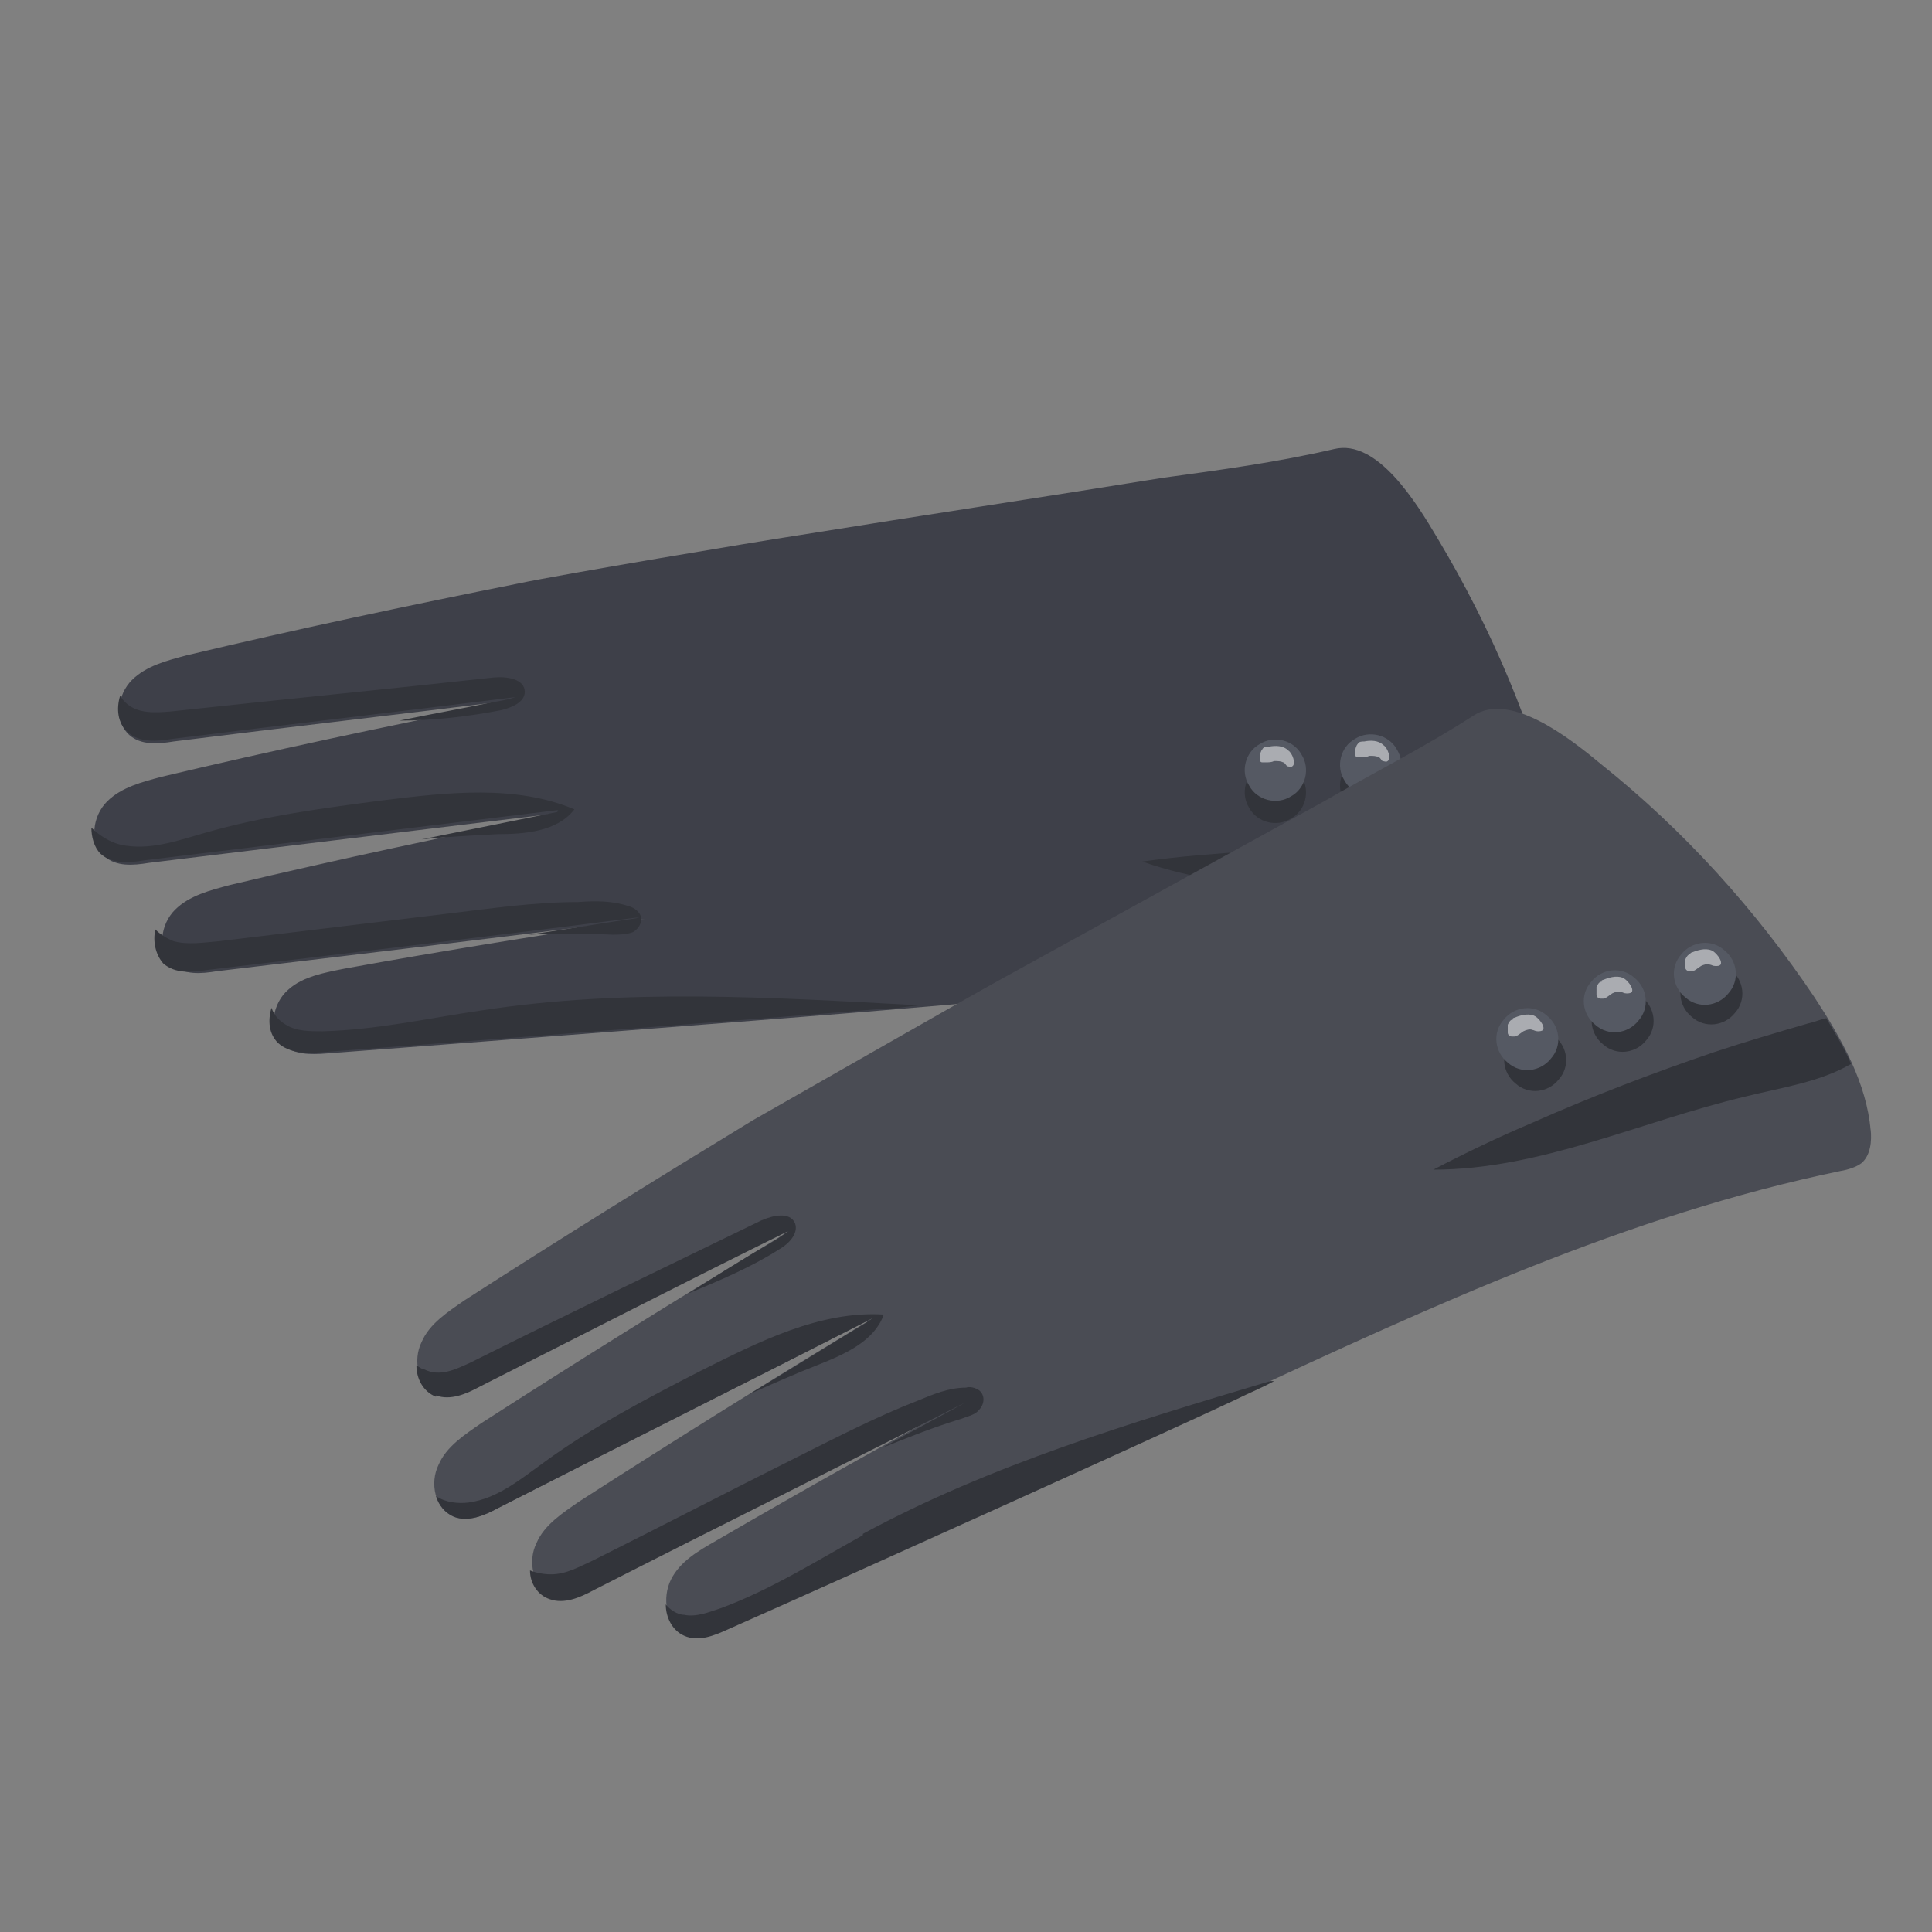 <?xml version="1.0" encoding="UTF-8"?>
<svg id="Layer_1" data-name="Layer 1" xmlns="http://www.w3.org/2000/svg" version="1.1" viewBox="0 0 148 148">
  <rect x="0" y="0" width="148" height="148" fill="#808080" stroke="none"/>
  <defs>
    <style>
      .cls-1 {
        opacity: 0;
      }

      .cls-2 {
        fill: #555963;
      }

      .cls-2, .cls-3, .cls-4, .cls-5, .cls-6 {
        stroke-width: 0px;
      }

      .cls-3 {
        fill: #32343a;
      }

      .cls-7 {
        opacity: .5;
      }

      .cls-4 {
        fill: #3e4049;
      }

      .cls-5 {
        fill: #fff;
      }

      .cls-6 {
        fill: #4a4c54;
      }
    </style>
  </defs>
  <g>
    <path class="cls-4" d="M120,74.6c1-3.5.3-7.4-.6-11-1.9-7.8-5.1-15.4-9.3-22.4-1.6-2.7-4.6-7.6-7.9-6.8-4.3,1-8.7,1.6-13.1,2.2-9.3,1.5-18.6,2.9-27.9,4.4-3.3.5-18.2,3-21.5,3.7-8.5,1.7-17,3.5-25.4,5.5-1.5.4-3.1.8-4.2,1.9-1.1,1.1-1.4,3.1-.2,4.2.9.8,2.2.7,3.4.5,8.8-1.1,17.5-2.1,26.3-3.2-.6.2-1.2.3-1.8.4-8.5,1.7-17,3.5-25.4,5.5-1.5.4-3.1.8-4.2,1.9-1.1,1.1-1.4,3.1-.2,4.2.9.8,2.2.7,3.4.5,10.7-1.3,21.4-2.6,32.1-3.9-.2,0-.4,0-.5.1-8.5,1.7-17,3.5-25.4,5.5-1.5.4-3.1.8-4.2,1.9-1.1,1.1-1.4,3.1-.2,4.2.9.8,2.2.7,3.4.5,10.9-1.3,21.9-2.6,32.8-4,0,0,0,0,0,0-7.7,1.2-15.3,2.4-23,3.8-1.5.3-3.2.6-4.3,1.6-1.2,1-1.6,3.1-.5,4.2.9.8,2.2.8,3.4.7,9.4-.7,38-2.9,42.6-3.3,16.3-1.4,32.8-2.9,49.4-.5.6,0,1.2.2,1.8,0,.9-.3,1.3-1.3,1.6-2.2Z"/>
    <g>
      <path class="cls-3" d="M42.7,62.2c-3.5.7-6.9,1.4-10.4,2.1,1.9-.2,3.9-.3,5.8-.4,2.1,0,4.6-.2,5.9-1.9-4.5-1.9-9.7-1.3-14.6-.7-4.6.6-9.2,1.2-13.7,2.5-2.1.6-4.3,1.4-6.5.9-.8-.2-1.6-.7-2.2-1.3,0,.7.2,1.5.7,2,.9.8,2.2.7,3.4.5,10.7-1.3,21.4-2.6,32.1-3.9-.2,0-.4,0-.5.1Z"/>
      <path class="cls-3" d="M36.9,77.4c-4.1.6-8.1,1.5-12.2,1.6-1,0-2,0-2.8-.5-.5-.3-.9-.7-1.1-1.3-.3,1-.2,2,.5,2.7.9.8,2.2.8,3.4.7,9.4-.7,38-2.9,42.6-3.3,1.1,0,2.2-.2,3.2-.3-.1,0-.2,0-.3,0-11.1-.6-22.3-1.3-33.3.4Z"/>
      <path class="cls-3" d="M9.8,56.1c.9.8,2.2.7,3.4.5,8.8-1.1,17.5-2.1,26.3-3.2-.6.2-1.2.3-1.8.4-2.4.5-4.7.9-7.1,1.4,2.6,0,5.2-.3,7.8-.8.8-.2,1.8-.6,1.8-1.4,0-1-1.4-1.2-2.4-1.1-8.2.9-16.4,1.7-24.7,2.6-1.2.1-2.6.2-3.5-.7-.1-.1-.3-.3-.4-.5-.3,1-.2,2.1.6,2.8Z"/>
      <path class="cls-3" d="M49,70.3c-2.8.4-5.6.9-8.5,1.3,2.1-.1,4.3-.1,6.4,0,.5,0,1.1,0,1.6-.2.5-.3.8-.9.5-1.4-.2-.3-.5-.5-.9-.6-1.2-.4-2.5-.4-3.8-.3-3.4,0-6.7.5-10.1.9-5.8.7-11.6,1.4-17.4,2.1-1.2.1-2.4.3-3.5,0-.5-.2-1-.5-1.4-.9-.2.9,0,1.9.6,2.6.9.8,2.2.7,3.4.5,10.9-1.3,21.9-2.6,32.8-4,0,0,0,0,0,0Z"/>
    </g>
    <path class="cls-3" d="M111.9,68.8c2.9.3,5.7.9,8.5.4-.1-1.3-.3-2.6-.6-3.9-.5,0-.9,0-1.5,0-2.5-.2-5-.3-7.5-.4-5-.1-10,0-14.9.3-2.8.2-5.6.4-8.4.8,7.7,2.7,16.2,1.9,24.4,2.9Z"/>
    <g>
      <path class="cls-3" d="M113.3,62.5c-1.1.7-2.6.3-3.2-.8-.7-1.1-.3-2.6.8-3.2,1.1-.7,2.6-.3,3.2.8.7,1.1.3,2.6-.8,3.2Z"/>
      <path class="cls-2" d="M113.3,60.9c-1.1.7-2.6.3-3.2-.8-.7-1.1-.3-2.6.8-3.2,1.1-.7,2.6-.3,3.2.8.7,1.1.3,2.6-.8,3.2Z"/>
      <g class="cls-7">
        <path class="cls-5" d="M111.6,57.1c-.2,0-.4,0-.5.2-.1.1-.2.4-.2.6,0,.2,0,.4.2.4,0,0,.1,0,.2,0,.3,0,.5,0,.7-.1.3,0,.5,0,.7.1.1,0,.2.2.3.3.1,0,.3.1.4,0,.3-.2,0-1-.3-1.2-.4-.4-1-.4-1.5-.3Z"/>
      </g>
    </g>
    <g>
      <path class="cls-3" d="M106.2,62.2c-1.1.7-2.6.3-3.2-.8-.7-1.1-.3-2.6.8-3.2s2.6-.3,3.2.8c.7,1.1.3,2.6-.8,3.2Z"/>
      <path class="cls-2" d="M106.2,60.6c-1.1.7-2.6.3-3.2-.8-.7-1.1-.3-2.6.8-3.2,1.1-.7,2.6-.3,3.2.8.7,1.1.3,2.6-.8,3.2Z"/>
      <g class="cls-7">
        <path class="cls-5" d="M104.5,56.8c-.2,0-.4,0-.5.2-.1.1-.2.4-.2.6,0,.2,0,.4.2.4,0,0,.1,0,.2,0,.3,0,.5,0,.7-.1.3,0,.5,0,.7.1.1,0,.2.2.3.3.1,0,.3.1.4,0,.3-.2,0-1-.3-1.2-.4-.4-1-.4-1.5-.3Z"/>
      </g>
    </g>
    <g>
      <path class="cls-3" d="M98.9,62.7c-1.1.7-2.6.3-3.2-.8-.7-1.1-.3-2.6.8-3.2,1.1-.7,2.6-.3,3.2.8.7,1.1.3,2.6-.8,3.2Z"/>
      <path class="cls-2" d="M98.9,61c-1.1.7-2.6.3-3.2-.8-.7-1.1-.3-2.6.8-3.2,1.1-.7,2.6-.3,3.2.8.7,1.1.3,2.6-.8,3.2Z"/>
      <g class="cls-7">
        <path class="cls-5" d="M97.2,57.2c-.2,0-.4,0-.5.2-.1.1-.2.4-.2.6,0,.2,0,.4.2.4,0,0,.1,0,.2,0,.3,0,.5,0,.7-.1.3,0,.5,0,.7.1.1,0,.2.2.3.3.1,0,.3.1.4,0,.3-.2,0-1-.3-1.2-.4-.4-1-.4-1.5-.3Z"/>
      </g>
    </g>
  </g>
  <g>
    <path class="cls-6" d="M143.3,86.6c-.3-3.6-2.2-7-4.3-10.2-4.5-6.7-10-12.8-16.4-17.9-2.4-2-6.9-5.5-9.7-3.7-3.7,2.4-7.7,4.4-11.5,6.6-8.2,4.5-16.5,9.1-24.7,13.6-2.9,1.6-16,9.1-19,10.8-7.4,4.5-14.8,9.1-22.1,13.8-1.3.9-2.7,1.8-3.3,3.2-.7,1.4-.3,3.4,1.2,4,1.1.4,2.3-.1,3.4-.7,7.9-4,15.7-8,23.6-11.9-.5.4-1,.7-1.5,1-7.4,4.5-14.8,9.1-22.1,13.8-1.3.9-2.7,1.8-3.3,3.2-.7,1.4-.3,3.4,1.2,4,1.1.4,2.3-.1,3.4-.7,9.6-4.9,19.2-9.7,28.8-14.6-.2.1-.3.2-.5.3-7.4,4.5-14.8,9.1-22.1,13.8-1.3.9-2.7,1.8-3.3,3.2-.7,1.4-.3,3.4,1.2,4,1.1.4,2.3-.1,3.4-.7,9.8-5,19.7-9.9,29.5-14.9,0,0,0,0,0,0-6.8,3.7-13.6,7.5-20.3,11.4-1.4.8-2.8,1.6-3.5,3-.7,1.4-.4,3.4,1,4.1,1.1.5,2.3,0,3.4-.5,8.6-3.8,34.7-15.6,38.9-17.6,14.9-6.9,29.9-13.9,46.3-17.3.6-.1,1.2-.3,1.6-.6.7-.6.8-1.7.7-2.6Z"/>
    <g>
      <path class="cls-3" d="M66.4,101.3c-3,1.8-6,3.7-9,5.5,1.8-.8,3.6-1.6,5.4-2.3,2-.8,4.2-1.8,4.9-3.8-4.9-.3-9.6,2.1-14,4.3-4.1,2.1-8.3,4.3-12,7-1.8,1.3-3.6,2.8-5.8,3.1-.8.1-1.8,0-2.5-.5.2.7.7,1.3,1.4,1.6,1.1.4,2.3-.1,3.4-.7,9.6-4.9,19.2-9.7,28.8-14.6-.2.1-.3.2-.5.3Z"/>
      <path class="cls-3" d="M66.1,117.6c-3.6,2-7.1,4.2-10.9,5.6-.9.3-1.9.7-2.8.5-.5,0-1.1-.4-1.4-.8,0,1,.5,2,1.4,2.4,1.1.5,2.3,0,3.4-.5,8.6-3.8,34.7-15.6,38.9-17.6,1-.5,2-.9,2.9-1.4,0,0-.2,0-.3,0-10.7,3.2-21.4,6.4-31.2,11.7Z"/>
      <path class="cls-3" d="M33.4,106.9c1.1.4,2.3-.1,3.4-.7,7.9-4,15.7-8,23.6-11.9-.5.4-1,.7-1.5,1-2.1,1.2-4.1,2.5-6.2,3.8,2.4-1,4.8-2,7-3.4.7-.4,1.5-1.2,1.2-2-.4-.9-1.7-.6-2.6-.2-7.4,3.6-14.9,7.2-22.3,10.9-1.1.5-2.3,1.1-3.5.5-.2,0-.4-.2-.6-.3,0,1,.5,2,1.5,2.4Z"/>
      <path class="cls-3" d="M75.1,106.8c-2.5,1.4-5,2.7-7.5,4.1,2-.8,4-1.6,6-2.2.5-.2,1.1-.3,1.4-.7.4-.4.5-1.1,0-1.5-.3-.2-.7-.3-1-.2-1.3,0-2.5.5-3.7,1-3.1,1.2-6.2,2.8-9.2,4.3-5.2,2.6-10.4,5.3-15.6,7.9-1.1.5-2.1,1.1-3.3,1.1-.5,0-1.1-.1-1.6-.3,0,1,.6,1.9,1.5,2.2,1.1.4,2.3-.1,3.4-.7,9.8-5,19.7-9.9,29.5-14.9,0,0,0,0,0,0Z"/>
    </g>
    <path class="cls-3" d="M133.7,84c2.8-.7,5.7-1.1,8.1-2.5-.5-1.2-1.2-2.3-1.9-3.5-.5.1-.9.3-1.4.4-2.4.7-4.8,1.4-7.2,2.2-4.7,1.6-9.4,3.4-13.9,5.4-2.6,1.1-5.1,2.3-7.6,3.6,8.2,0,15.9-3.7,23.9-5.6Z"/>
    <g>
      <path class="cls-3" d="M132.9,77.6c-.8,1-2.3,1.2-3.3.3-1-.8-1.2-2.3-.3-3.3.8-1,2.3-1.2,3.3-.3,1,.8,1.2,2.3.3,3.3Z"/>
      <path class="cls-2" d="M132.4,76.1c-.8,1-2.3,1.2-3.3.3-1-.8-1.2-2.3-.3-3.3.8-1,2.3-1.2,3.3-.3,1,.8,1.2,2.3.3,3.3Z"/>
      <g class="cls-7">
        <path class="cls-5" d="M129.5,73.1c-.2,0-.3.2-.4.4,0,.2,0,.4,0,.6,0,.2.2.3.3.3,0,0,.1,0,.2,0,.2,0,.4-.2.7-.4.2-.1.5-.2.7-.1.1,0,.2.1.4.1s.3,0,.4-.1c.2-.3-.4-1-.7-1.1-.5-.2-1.1,0-1.6.2Z"/>
      </g>
    </g>
    <g>
      <path class="cls-3" d="M126.1,79.7c-.8,1-2.3,1.2-3.3.3-1-.8-1.2-2.3-.3-3.3.8-1,2.3-1.2,3.3-.3,1,.8,1.2,2.3.3,3.3Z"/>
      <path class="cls-2" d="M125.5,78.2c-.8,1-2.3,1.2-3.3.3-1-.8-1.2-2.3-.3-3.3.8-1,2.3-1.2,3.3-.3,1,.8,1.2,2.3.3,3.3Z"/>
      <g class="cls-7">
        <path class="cls-5" d="M122.7,75.2c-.2,0-.3.2-.4.4,0,.2,0,.4,0,.6,0,.2.2.3.3.3,0,0,.1,0,.2,0,.2,0,.4-.2.7-.4.2-.1.5-.2.7-.1.1,0,.2.1.4.1.1,0,.3,0,.4-.1.2-.3-.4-1-.7-1.1-.5-.2-1.1,0-1.6.2Z"/>
      </g>
    </g>
    <g>
      <path class="cls-3" d="M119.4,82.7c-.8,1-2.3,1.2-3.3.3-1-.8-1.2-2.3-.3-3.3.8-1,2.3-1.2,3.3-.3,1,.8,1.2,2.3.3,3.3Z"/>
      <path class="cls-2" d="M118.8,81.1c-.8,1-2.3,1.2-3.3.3-1-.8-1.2-2.3-.3-3.3.8-1,2.3-1.2,3.3-.3,1,.8,1.2,2.3.3,3.3Z"/>
      <g class="cls-7">
        <path class="cls-5" d="M115.9,78.1c-.2,0-.3.2-.4.4,0,.2,0,.4,0,.6,0,.2.2.3.3.3,0,0,.1,0,.2,0,.2,0,.4-.2.7-.4.2-.1.5-.2.7-.1.1,0,.2.1.4.1.1,0,.3,0,.4-.1.2-.3-.4-1-.7-1.1-.5-.2-1.1,0-1.6.2Z"/>
      </g>
    </g>
  </g>
  <g class="cls-1">
    <path class="cls-5" d="M63.6,71.8c-.4.4-.9.8-1,1.4,0,.4.1.8.3,1.2,1.5,2.7,4.7,4.4,7.8,4.1,1.2-.1,2.3-.5,3.5-.3,2.2.3,3.7,2.2,5.7,3.2,2.4,1.2,5.4.7,7.3-1.1,3-2.8,2.8-7.5,3.5-11.5,1.1-5.7,4.5-10.8,8.4-15.1,3.9-4.3,8.4-8.1,12.3-12.5.6-.6,1.1-1.4,1-2.2,0-.6-.5-1.1-.9-1.4-1.5-1.2-3.8-.9-5.5,0-1.7.9-3,2.4-4.4,3.7-5.3,5.4-12,8.4-17.9,13-7,5.5-13.6,11.7-20.3,17.5Z"/>
  </g>
  <g class="cls-1">
    <path class="cls-5" d="M56.7,75.9c-1.7,2.1-3.5,4.1-5.6,5.9-1.9,1.6-3.9,2.9-5.8,4.4-1.9,1.5-3.7,3.3-4.7,5.5,0,.2-.2.5,0,.6.1.1.3,0,.5,0,1.1-.5,2-1.5,2.8-2.4,1.5-1.6,3.2-3,4.9-4.3,3.2-2.6,6.4-5.2,10.1-7.2.6-.3,1.2-.6,1.6-1.1.8-.8,1.1-2.5-.1-3.1-1.5-.7-2.9.8-3.7,1.8Z"/>
  </g>
  <g class="cls-1">
    <path class="cls-5" d="M43.3,50.9c3.5.7,7,3.1,7.6,6.5.2,1.1.1,2.3.6,3.2.6,1.1,1.8,1.7,2.9,2.1,2.4.8,5.1.7,7.5-.3,1.4-.6,2.7-1.5,3.9-2.4,3.7-2.8,7.2-5.8,10.4-9,1.1-1.1,2.3-2.3,3.7-3.2,2.5-1.6,5.8-2.3,7.2-4.9.2-.4.3-.8.2-1.1,0-.2-.3-.4-.5-.6-1-.8-2.4-.7-3.7-.6-4.4.6-8.6,2.1-12.9,2.7-3.6.5-7.3.3-10.9.5-4,.2-8,.8-12,1.4-3.4.5-6.9,1.1-10.3,1.6-1.4.2-6.2.7-6.3,2.8-.1,1.9,6.2.8,7.5.8,1.7,0,3.4,0,5.1.4Z"/>
  </g>
</svg>